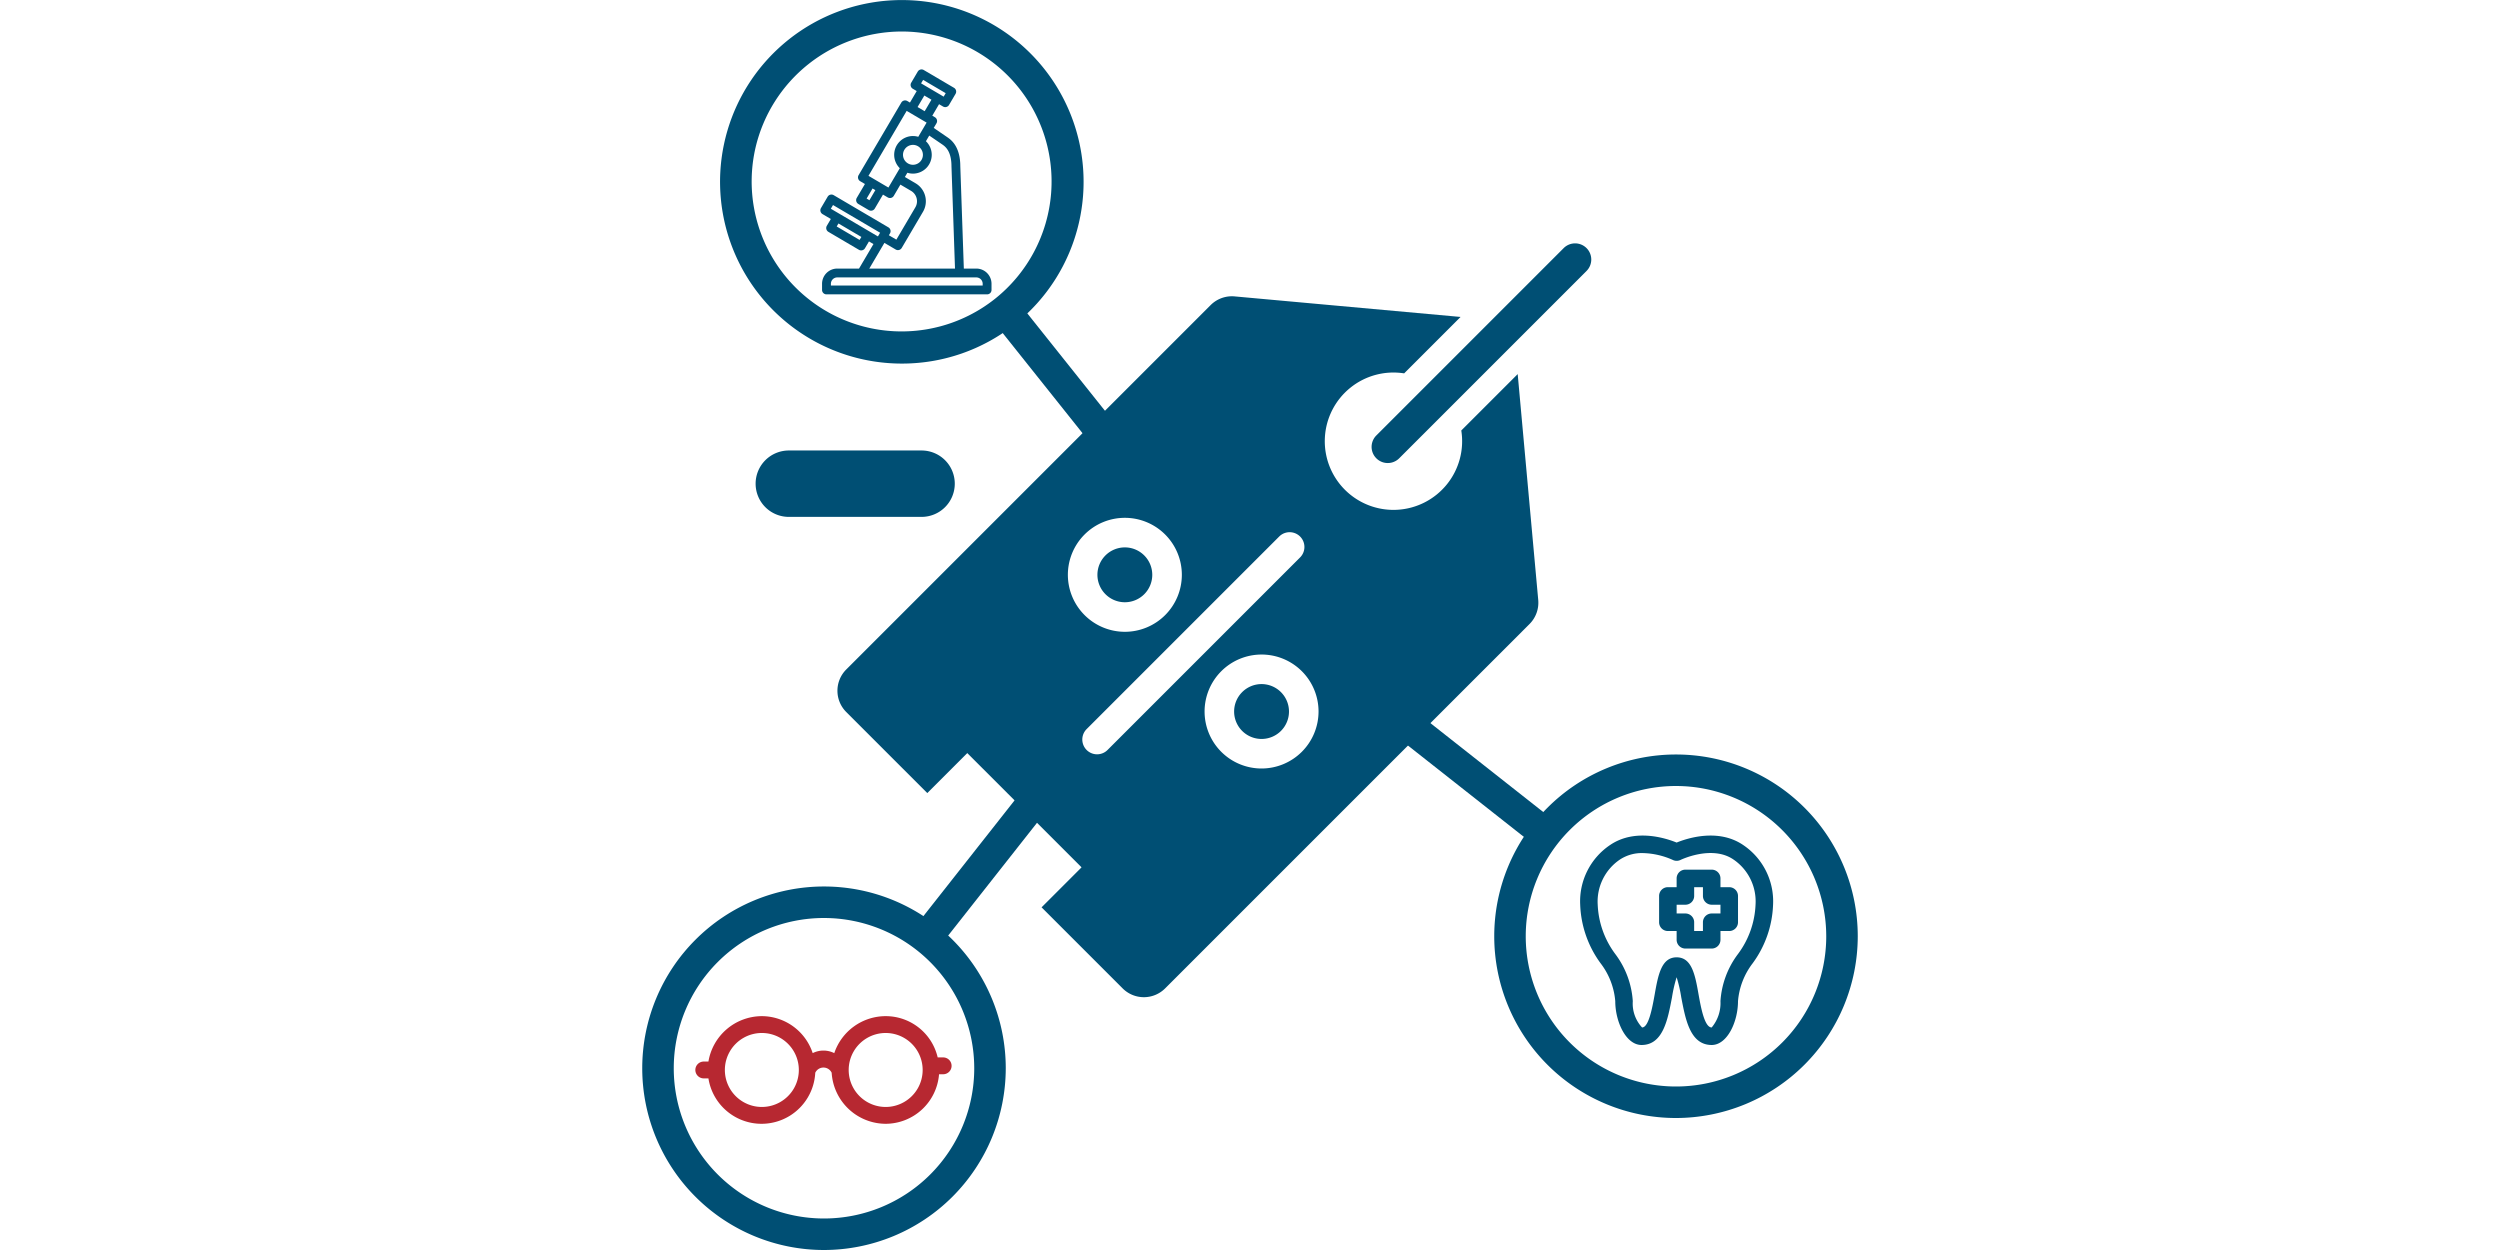 <svg id="Layer_1" data-name="Layer 1" xmlns="http://www.w3.org/2000/svg" width="400" height="200" viewBox="0 0 400 200">
  <defs>
    <style>
      .cls-1 {
        fill: #004f74;
      }

      .cls-2 {
        fill: #b72831;
      }
    </style>
  </defs>
  <g>
    <g>
      <g>
        <path class="cls-1" d="M253.845,39.697a2.585,2.585,0,0,0-3.657,0L220.214,69.673a2.585,2.585,0,0,0,3.656,3.657l29.975-29.976A2.585,2.585,0,0,0,253.845,39.697Z"/>
        <path class="cls-1" d="M179.977,96.36a4.388,4.388,0,1,0-4.39-4.387A4.393,4.393,0,0,0,179.977,96.36Z"/>
        <path class="cls-1" d="M201.851,109.454a4.389,4.389,0,1,0,4.387,4.388A4.394,4.394,0,0,0,201.851,109.454Z"/>
        <path class="cls-1" d="M242.83,59.855,233.807,68.879a10.988,10.988,0,1,1-9.143-9.14l9.028-9.028-36.149-3.287a4.819,4.819,0,0,0-3.84,1.39L135.399,107.118a4.812,4.812,0,0,0,0,6.804l12.968,12.97,6.399-6.399,18.281,18.282-6.397,6.398,12.97,12.968a4.807,4.807,0,0,0,6.801,0L244.729,99.839a4.828,4.828,0,0,0,1.389-3.836ZM170.859,91.972a9.118,9.118,0,1,1,9.118,9.116A9.128,9.128,0,0,1,170.859,91.972Zm6.347,28.025a2.364,2.364,0,0,1-3.344-3.343l30.809-30.809a2.364,2.364,0,1,1,3.344,3.343Zm24.645,2.963a9.117,9.117,0,1,1,9.116-9.118A9.128,9.128,0,0,1,201.851,122.96Z"/>
      </g>
      <path class="cls-1" d="M147.454,82.701H126.21a5.311,5.311,0,0,1-5.311-5.31h0a5.311,5.311,0,0,1,5.311-5.312h21.244a5.31,5.31,0,0,1,5.31,5.312h0A5.31,5.31,0,0,1,147.454,82.701Z"/>
    </g>
    <g>
      <path class="cls-2" d="M150.905,169.875H149.466a7.92,7.92,0,0,0-15.567-.278,3.206,3.206,0,0,0-4.288,0,7.922,7.922,0,0,0-15.654.939h-1.354a.66.66,0,1,0,0,1.32h1.354a7.917,7.917,0,0,0,15.805-.443,2.164,2.164,0,0,1,3.984,0,7.921,7.921,0,0,0,15.838-.216h1.32a.661.661,0,0,0,0-1.322Zm-29.01,7.925a6.604,6.604,0,1,1,0-13.208,6.604,6.604,0,0,1,0,13.208Zm19.812,0a6.604,6.604,0,1,1,0-13.208,6.604,6.604,0,0,1,0,13.208Z"/>
      <path class="cls-2" d="M141.708,179.807a8.697,8.697,0,0,1-8.641-8.166,1.451,1.451,0,0,0-2.626,0,8.604,8.604,0,0,1-17.092.902h-.746a1.347,1.347,0,1,1,0-2.695h.746a8.696,8.696,0,0,1,8.547-7.264,8.603,8.603,0,0,1,8.135,5.916,3.84,3.84,0,0,1,3.452.002,8.692,8.692,0,0,1,8.226-5.919,8.54,8.54,0,0,1,8.32,6.603h.877a1.347,1.347,0,1,1,0,2.695h-.66A8.595,8.595,0,0,1,141.708,179.807Zm0-14.528a5.917,5.917,0,1,0,0,11.834,5.917,5.917,0,0,0,0-11.834Zm-19.812,0a5.917,5.917,0,1,0,0,11.834,5.917,5.917,0,0,0,0-11.834Zm7.223,5.339c.011.161.018.326.021.491l.05-.077a4.812,4.812,0,0,1,.391-.513l-.412.345Zm4.805-.104a4.926,4.926,0,0,1,.395.519l.05.077c.002-.172.01-.344.024-.512l-.055.265Z"/>
    </g>
    <g>
      <path class="cls-1" d="M278.866,135.174c-3.969-2.665-8.879-1.065-10.605-.364-1.726-.701-6.634-2.301-10.605.364a10.857,10.857,0,0,0-4.825,9.581,16.832,16.832,0,0,0,3.254,9.356,11.516,11.516,0,0,1,2.357,6.074c0,3.31,1.726,7.013,4.209,7.013,3.493,0,4.208-4.209,4.867-7.617a22.557,22.557,0,0,1,.743-3.226,22.427,22.427,0,0,1,.743,3.24c.66,3.394,1.375,7.603,4.868,7.603,2.482,0,4.208-3.704,4.208-7.013a11.515,11.515,0,0,1,2.357-6.074,16.832,16.832,0,0,0,3.254-9.356A10.857,10.857,0,0,0,278.866,135.174Zm2.02,9.581a14.15,14.15,0,0,1-2.806,7.884,14.026,14.026,0,0,0-2.806,7.547,6.072,6.072,0,0,1-1.403,4.208c-1.15,0-1.725-3.199-2.104-5.302-.546-3.114-1.08-5.92-3.507-5.92s-2.959,2.806-3.507,5.92c-.379,2.104-.954,5.302-2.02,5.302a5.612,5.612,0,0,1-1.487-4.208,14.026,14.026,0,0,0-2.806-7.547,14.15,14.15,0,0,1-2.806-7.884,8.108,8.108,0,0,1,3.591-7.252,6.365,6.365,0,0,1,3.619-1.01,12.392,12.392,0,0,1,4.797,1.094,1.4,1.4,0,0,0,1.248,0s4.966-2.413,8.416-.099A8.11,8.11,0,0,1,280.886,144.755Z"/>
      <path class="cls-1" d="M276.677,141.949h-1.403V140.547a1.402,1.402,0,0,0-1.402-1.403h-4.209a1.402,1.402,0,0,0-1.403,1.403v1.402H266.858a1.403,1.403,0,0,0-1.402,1.403v4.209a1.403,1.403,0,0,0,1.402,1.403h1.403V150.365a1.402,1.402,0,0,0,1.403,1.403h4.209a1.402,1.402,0,0,0,1.402-1.403v-1.402h1.403a1.403,1.403,0,0,0,1.403-1.403v-4.209A1.403,1.403,0,0,0,276.677,141.949Zm-1.403,4.209h-1.402a1.402,1.402,0,0,0-1.403,1.403v1.403h-1.403v-1.403a1.403,1.403,0,0,0-1.403-1.403H268.261V144.755h1.403a1.403,1.403,0,0,0,1.403-1.403v-1.403h1.403v1.403a1.402,1.402,0,0,0,1.403,1.403h1.402Z"/>
    </g>
    <rect class="cls-1" x="234.28" y="111.716" width="5.041" height="26.888" transform="translate(-8.06 233.708) rotate(-51.766)"/>
    <path class="cls-1" d="M268.16,178.881a29.081,29.081,0,1,1,29.081-29.082A29.114,29.114,0,0,1,268.16,178.881Zm0-53.121a24.04,24.04,0,1,0,24.039,24.039A24.066,24.066,0,0,0,268.16,125.76Z"/>
    <rect class="cls-1" x="143.037" y="137.039" width="26.888" height="5.041" transform="translate(-49.981 176.122) rotate(-51.771)"/>
    <path class="cls-1" d="M131.84,200a29.081,29.081,0,1,1,29.081-29.081A29.113,29.113,0,0,1,131.84,200Zm0-53.12a24.039,24.039,0,1,0,24.039,24.039A24.066,24.066,0,0,0,131.84,146.88Z"/>
    <rect class="cls-1" x="166.676" y="46.798" width="5.041" height="26.888" transform="translate(-0.655 118.612) rotate(-38.564)"/>
    <path class="cls-1" d="M144.294,58.173A29.082,29.082,0,1,1,172.606,35.733,29.032,29.032,0,0,1,144.294,58.173Zm-.046-53.131a24.062,24.062,0,0,0-23.358,18.558h0a23.993,23.993,0,1,0,23.358-18.558Z"/>
    <path class="cls-1" d="M156.21,42.972H154.214l-.565-16.363c-.003-3.192-1.485-4.237-2.044-4.631-.025-.018-2.208-1.508-2.208-1.508l.439-.744a.708.708,0,0,0-.251-.969l-.418-.245,1.082-1.842.63.37a.702.702,0,0,0,.358.099.719.719,0,0,0,.178-.023.709.709,0,0,0,.432-.326l1.043-1.774a.707.707,0,0,0-.251-.968l-4.833-2.842a.705.705,0,0,0-.968.251l-1.043,1.774a.706.706,0,0,0,.251.968l.629.371-1.082,1.84-.418-.246a.707.707,0,0,0-.968.252L137.377,28.024a.708.708,0,0,0,.252.968l.76.448-1.308,2.224a.708.708,0,0,0,.252.969l1.667.98a.704.704,0,0,0,.968-.251l1.308-2.224.762.448a.701.701,0,0,0,.358.097.718.718,0,0,0,.178-.022.711.711,0,0,0,.433-.326l1.057-1.798,1.711,1.007a1.921,1.921,0,0,1,.681,2.629l-3.039,5.17-1.196-.702.175-.297a.707.707,0,0,0-.251-.968l-8.755-5.15a.708.708,0,0,0-.536-.074.699.699,0,0,0-.432.326l-1.066,1.812a.708.708,0,0,0,.251.969l1.326.78-.64,1.089a.707.707,0,0,0,.251.968l4.883,2.872a.708.708,0,0,0,.358.097.674.674,0,0,0,.178-.023.707.707,0,0,0,.432-.325l.64-1.09.719.423-2.309,3.922H133.961a2.435,2.435,0,0,0-2.432,2.432v.986a.708.708,0,0,0,.708.708h25.699a.707.707,0,0,0,.707-.708v-.986A2.434,2.434,0,0,0,156.21,42.972Zm-8.511-30.19,3.614,2.126-.326.555-3.614-2.126Zm.196,2.503,1.136.668L147.947,17.793l-.037-.021-1.098-.647Zm-8.786,16.751-.449-.265L139.609,30.158l.449.263Zm4.857-5.12L142.146,30.008l-3.191-1.876,6.112-10.392,3.191,1.877-1.336,2.272a2.975,2.975,0,0,0-.846-.124,3.007,3.007,0,0,0-2.109,5.15Zm.735-2.95A1.592,1.592,0,1,1,146.07,26.365a1.594,1.594,0,0,1-1.37-2.399Zm-7.167,14.424-3.662-2.154.282-.48,3.664,2.154Zm-4.6-4.992.349-.593,7.536,4.432-.349.593Zm8.571,5.463,1.805,1.06a.697.697,0,0,0,.358.097.717.717,0,0,0,.177-.022.709.709,0,0,0,.432-.326l3.399-5.779a3.335,3.335,0,0,0-1.184-4.566l-1.711-1.007.398-.678a2.973,2.973,0,0,0,.892.139,3.007,3.007,0,0,0,2.075-5.183l.533-.905s2.083,1.422,2.111,1.442c.433.306,1.445,1.02,1.445,3.488l.001.024.563,16.326H139.087Zm15.723,6.822h-24.284v-.278a1.02,1.02,0,0,1,1.018-1.018h22.249a1.019,1.019,0,0,1,1.017,1.018Z"/>
  </g>
</svg>
